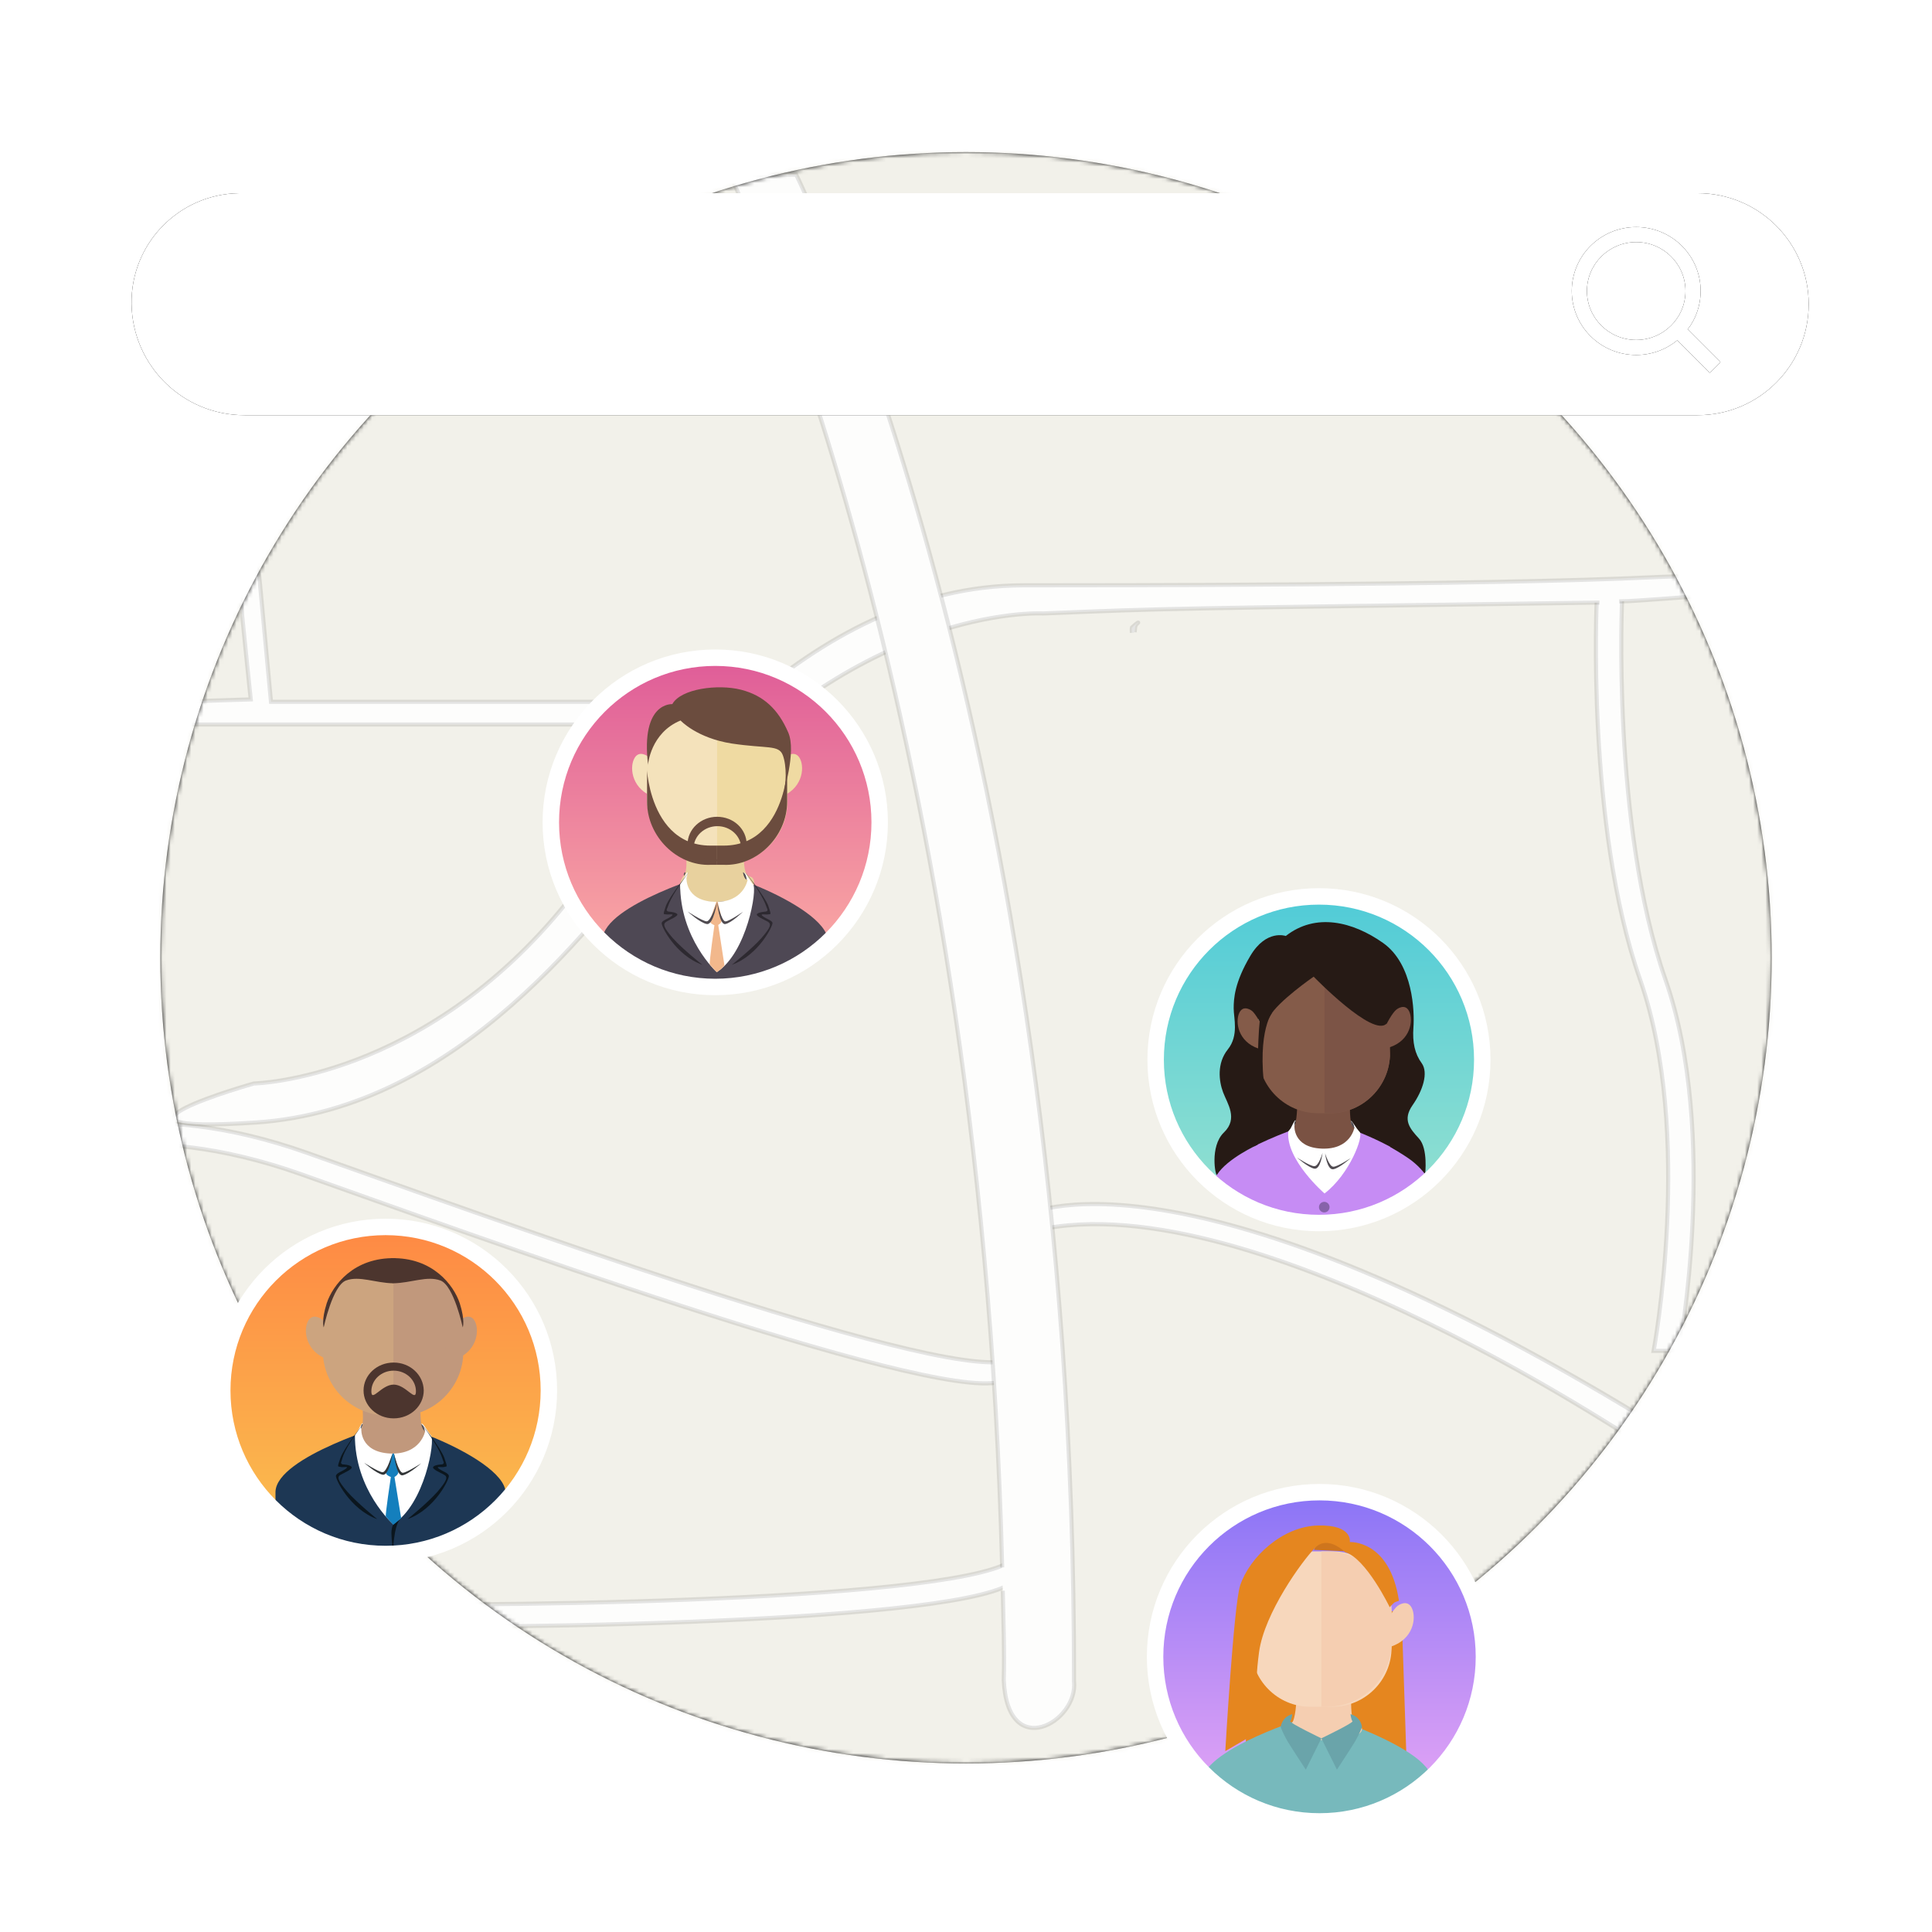 <svg xmlns="http://www.w3.org/2000/svg" xmlns:xlink="http://www.w3.org/1999/xlink" width="470px" height="470px" viewBox="0 0 470 470"><title>Professional Networks</title><desc>Created with Sketch.</desc><defs><circle id="path-1" cx="196" cy="196" r="196"></circle><filter x="-15.6%" y="-15.1%" width="131.1%" height="131.1%" filterUnits="objectBoundingBox" id="filter-3"><feGaussianBlur stdDeviation="20"></feGaussianBlur></filter><linearGradient x1="50%" y1="0%" x2="50%" y2="100%" id="linearGradient-4"><stop stop-color="#8A74F6" offset="0%"></stop><stop stop-color="#EAA8F5" offset="100%"></stop></linearGradient><ellipse id="path-5" cx="40" cy="40.05" rx="40" ry="40.05"></ellipse><filter x="-20.0%" y="-17.5%" width="140.0%" height="140.0%" filterUnits="objectBoundingBox" id="filter-6"><feGaussianBlur stdDeviation="5"></feGaussianBlur></filter><linearGradient x1="50%" y1="0%" x2="50%" y2="100%" id="linearGradient-7"><stop stop-color="#DF5C98" offset="0%"></stop><stop stop-color="#FDB1A5" offset="100%"></stop></linearGradient><ellipse id="path-8" cx="40" cy="40.05" rx="40" ry="40.05"></ellipse><filter x="-20.0%" y="-17.5%" width="140.0%" height="140.0%" filterUnits="objectBoundingBox" id="filter-9"><feGaussianBlur stdDeviation="5"></feGaussianBlur></filter><linearGradient x1="50%" y1="0%" x2="50%" y2="100%" id="linearGradient-10"><stop stop-color="#FE8944" offset="0%"></stop><stop stop-color="#FAC14F" offset="100%"></stop></linearGradient><ellipse id="path-11" cx="39.797" cy="40.259" rx="39.729" ry="39.783"></ellipse><filter x="-20.1%" y="-17.6%" width="140.3%" height="140.2%" filterUnits="objectBoundingBox" id="filter-12"><feGaussianBlur stdDeviation="5"></feGaussianBlur></filter><linearGradient x1="50%" y1="0%" x2="50%" y2="100%" id="linearGradient-13"><stop stop-color="#50CBD7" offset="0%"></stop><stop stop-color="#98E2D0" offset="100%"></stop></linearGradient><circle id="path-14" cx="39.864" cy="39.797" r="39.729"></circle><filter x="-20.1%" y="-17.6%" width="140.3%" height="140.3%" filterUnits="objectBoundingBox" id="filter-15"><feGaussianBlur stdDeviation="5"></feGaussianBlur></filter><path d="M26.547,10 L381,10 C395.912,10 408,22.088 408,37 L408,37 C408,51.912 395.912,64 381,64 L27.469,64 C12.481,64 0.26,51.986 0.004,37 L0.004,37 C-0.246,22.341 11.434,10.254 26.094,10.004 C26.245,10.001 26.396,10 26.547,10 Z M378.552,43.097 L386.541,51.086 L383.933,53.694 L376.029,45.79 C373.317,48.017 369.837,49.356 366.042,49.356 C357.385,49.356 350.367,42.39 350.367,33.797 C350.367,25.203 357.385,18.237 366.042,18.237 C374.699,18.237 381.716,25.203 381.716,33.797 C381.716,36.43 381.057,38.91 379.894,41.084 C379.753,41.349 379.524,41.735 379.208,42.243 C378.98,42.546 378.762,42.831 378.552,43.097 Z M366.042,45.695 C372.662,45.695 378.028,40.368 378.028,33.797 C378.028,27.225 372.662,21.898 366.042,21.898 C359.422,21.898 354.056,27.225 354.056,33.797 C354.056,40.368 359.422,45.695 366.042,45.695 Z" id="path-16"></path><filter x="-1.7%" y="-9.3%" width="103.4%" height="125.9%" filterUnits="objectBoundingBox" id="filter-17"><feGaussianBlur stdDeviation="2"></feGaussianBlur></filter></defs><g id="Artboard" stroke="none" stroke-width="1" fill="none" fill-rule="evenodd" transform="translate(-825, -274)"><g id="Professional-Networks" transform="translate(857, 311)"><g id="around-me" transform="translate(7, 0)"><mask id="mask-2" fill="white"><use xlink:href="#path-1"></use></mask><g id="Mask"><use fill="black" fill-opacity="1" filter="url(#filter-3)" xlink:href="#path-1"></use><use fill-opacity="0.1" fill="#D8D8D8" fill-rule="evenodd" xlink:href="#path-1"></use></g><g mask="url(#mask-2)"><g transform="translate(-32, -10)"><g id="Backgrounds" transform="translate(15, 0)"><rect id="Rectangle-path" fill="#F2F1EA" fill-rule="nonzero" x="0" y="0" width="426" height="409"></rect></g><g id="Illustrations" transform="translate(0.878, 14.739)" stroke-opacity="0.1"><path d="M34.122,128.994 L53.116,128.405 C53.08,128.078 51.699,114.809 50.354,101.338 C49.434,92.125 51.021,90.867 55.114,97.567 L58.046,128.994 L151.268,128.994 L151.268,134.512 L34.122,134.512 L34.122,128.994 Z" id="Shape" stroke="#000000" fill="#FDFDFC" fill-rule="nonzero"></path><path d="M400.585,286.884 C400.585,286.884 410.444,234.201 397.274,196.529 C384.103,158.93 386.752,103.599 386.752,103.599 L380.572,103.967 C380.572,103.967 377.923,158.93 391.093,196.529 C404.264,234.128 394.404,286.884 394.404,286.884 L400.585,286.884 Z" id="Shape" stroke="#000000" fill="#FDFDFC" fill-rule="nonzero"></path><path d="M416.468,370.724 L395.066,312.121 C395.066,312.121 297.429,245.165 244.159,257.6 L241.216,253.994 C241.216,253.994 278.888,232.656 398.745,307.339 L421.03,368.885 L416.468,370.724 Z" id="Shape" stroke="#000000" fill="#FDFDFC" fill-rule="nonzero"></path><path d="M268.146,112.061 C268.293,110 268.44,110.368 268.955,109.78 C269.176,109.559 268.661,109.853 267.704,110.736 C267.41,111.03 267.778,111.546 267.778,112.061 C267.778,111.398 267.336,109.706 267.483,112.208" id="Shape" stroke="#000000" fill="#FDFDFC" fill-rule="nonzero"></path><path d="M47.267,348.249 C51.534,347.954 57.494,347.954 62.35,348.102 C104.068,349.573 221.792,348.028 237.685,338.242 L237.685,343.687 C221.792,353.399 104.068,355.018 62.35,353.546 C57.2,353.399 51.534,353.546 47.046,353.841" id="Shape" stroke="#000000" fill="#FDFDFC" fill-rule="nonzero"></path><path d="M2.164,235.305 C5.254,235.232 27.474,224.783 66.765,238.69 C106.128,252.596 218.849,293.874 236.949,289.312 L235.33,294.463 C217.23,298.951 104.436,257.747 65.146,243.84 C25.782,229.934 3.635,240.382 0.545,240.456" id="Shape" stroke="#000000" fill="#FDFDFC" fill-rule="nonzero"></path><path d="M381.234,104.85 C274.4,106.321 276.681,106.248 245.852,107.499 C245.852,107.499 198.836,104.776 154.469,160.402 C137.325,181.887 104.215,228.021 54.404,231.332 C9.595,234.349 53.889,221.84 53.889,221.84 C53.889,221.84 95.092,221.104 129.968,177.84 C150.863,151.867 188.314,100.656 241.143,100.656 C259.758,100.656 353.569,100.656 394.625,98.669 C436.27,96.683 436.785,101.318 395.214,104.04 C392.712,104.188 388.96,104.556 386.016,104.556" id="Shape" stroke="#000000" fill="#FDFDFC" fill-rule="nonzero"></path><path d="M235.919,339.566 C230.695,128.395 169.699,0.736 169.699,0.736 L185.813,0.736 C185.813,0.736 253.736,138.65 253.397,367.207 C254.526,377.137 237.216,387.04 236.304,366.961 C236.511,359.721 236.207,352.402 236.066,345.232" id="Shape" stroke="#000000" fill="#FDFDFC" fill-rule="nonzero"></path></g></g></g></g><g id="Group-8" transform="translate(249, 326)"><g id="Oval" fill-rule="nonzero"><use fill="black" fill-opacity="1" filter="url(#filter-6)" xlink:href="#path-5"></use><use fill="url(#linearGradient-4)" fill-rule="evenodd" xlink:href="#path-5"></use></g><path d="M46.742,14.4 L38.652,14.041 C38.652,14.041 39.707,11.53 41.043,11.709 C42.38,11.829 46.742,12.965 46.742,14.4 Z" id="Shape" fill="#CE751D" fill-rule="nonzero"></path><polygon id="Shape" fill="#E5861F" fill-rule="nonzero" points="22.122 62.458 61.124 63.9 59.956 28.8 21.573 31.754"></polygon><path d="M40.879,81 L22.87,77.327 L15.298,72.703 L11.819,69.914 C11.819,69.166 11.478,69.166 11.887,68.486 C16.116,60.733 39.242,54 39.242,54 C39.242,54 44.426,55.156 50.293,57.605 C58.275,60.937 67.416,65.63 67.416,70.322 L65.574,72.023 L63.186,73.723 L40.879,81 Z" id="Shape" fill="#77B9BC" fill-rule="nonzero"></path><path d="M34.38,50.739 C34.38,50.739 34.171,55.214 33.266,56.164 C32.291,57.181 29.924,60.3 40.925,60.3 C51.927,60.3 50.883,56.977 49.49,56.57 C48.098,56.164 47.749,55.011 47.68,51.281 C47.541,47.619 34.38,50.739 34.38,50.739 Z" id="Shape" fill="#F5CEB1" fill-rule="nonzero"></path><path d="M43.2,52.2 L37.699,52.2 C29.822,52.2 23.371,45.718 23.371,37.803 L23.371,28.797 C23.371,20.882 29.822,14.4 37.699,14.4 L43.2,14.4 C51.077,14.4 57.528,20.882 57.528,28.797 L57.528,37.803 C57.528,45.718 51.077,52.2 43.2,52.2 Z" id="Shape" fill="#F7D7BC" fill-rule="nonzero"></path><path d="M40.449,14.4 L41.884,14.4 C50.492,14.4 57.528,21.441 57.528,30.053 L57.528,36.547 C57.528,45.159 50.492,52.2 41.884,52.2 L40.449,52.2" id="Shape" fill="#F5CEB1" fill-rule="nonzero"></path><path d="M59.006,27.656 C59.006,27.656 61.336,25.862 62.466,28.208 C63.595,30.553 62.889,35.796 57.312,37.589 C51.734,39.383 57.029,29.173 59.006,27.656 Z" id="Shape" fill="#F5CEB1" fill-rule="nonzero"></path><path d="M46.217,14.601 C46.217,14.601 42.074,10.363 38.949,13.508 C35.757,16.721 26.588,29.435 25.297,38.869 C24.007,48.303 24.754,57.189 22.241,59.992 L17.079,63 C17.079,63 19.116,27.658 20.678,22.736 C22.988,15.763 31.003,8.312 39.629,8.107 C48.187,7.902 47.372,12.14 47.372,12.14 C47.372,12.14 57.084,11.525 59.326,26.428 C59.326,26.428 58.443,26.701 58.239,26.838 C57.899,27.043 57.084,28 57.084,28 C57.084,28 51.311,16.037 46.217,14.601 Z" id="Shape" fill="#E5861F" fill-rule="nonzero"></path><path d="M40.449,59.885 L44.236,67.5 C44.236,67.5 47.602,62.377 48.654,60.646 C49.776,58.708 50.337,57.185 50.337,57.185 C50.337,57.185 50.197,54.762 47.532,54 C47.532,54 47.672,55.315 48.023,55.731 C48.233,56.146 40.449,59.885 40.449,59.885 Z" id="Shape" fill="#6AA4AA" fill-rule="nonzero"></path><path d="M40.449,59.885 L36.663,67.5 C36.663,67.5 33.297,62.377 32.245,60.646 C31.123,58.708 30.562,57.185 30.562,57.185 C30.562,57.185 30.702,54.762 33.367,54 C33.367,54 33.227,55.315 32.876,55.731 C32.666,56.146 40.449,59.885 40.449,59.885 Z" id="Shape" fill="#6AA4AA" fill-rule="nonzero"></path><ellipse id="Oval" stroke="#FFFFFF" stroke-width="4" cx="40" cy="40.05" rx="40" ry="40.05"></ellipse></g><g id="Group-7" transform="translate(102, 123)"><g id="Oval" fill-rule="nonzero"><use fill="black" fill-opacity="1" filter="url(#filter-9)" xlink:href="#path-8"></use><use fill="url(#linearGradient-7)" fill-rule="evenodd" xlink:href="#path-8"></use></g><path d="M25.9,78.6 L12.584,68.52 C12.857,60.017 39.898,52.2 39.898,52.2 C39.898,52.2 44.951,53.366 50.686,55.766 C58.471,59.057 67.416,64.337 67.416,68.931 L63.66,74.486 L46.726,81 L25.9,78.6 Z" id="Shape" fill="#4E4854" fill-rule="nonzero"></path><path d="M32.931,48.383 C32.931,48.383 33.279,52.033 32.373,52.962 C31.467,53.892 28.959,59.4 39.689,59.4 C50.419,59.4 50.141,53.759 48.747,53.361 C47.354,52.962 47.005,51.834 46.935,48.317 C46.935,44.866 32.931,48.383 32.931,48.383 Z" id="Shape" fill="#E8D19E" fill-rule="nonzero"></path><path d="M41.598,49.5 L38.402,49.5 C30.172,49.5 23.371,42.722 23.371,34.37 L23.371,27.73 C23.371,19.446 30.104,12.6 38.402,12.6 L41.598,12.6 C49.828,12.6 56.629,19.378 56.629,27.73 L56.629,34.37 C56.561,42.722 49.828,49.5 41.598,49.5 Z" id="Shape" fill="#F4E2BB" fill-rule="nonzero"></path><path d="M40.449,13.5 L41.919,13.5 C50.529,13.5 57.528,20.359 57.528,28.795 L57.528,35.105 C57.528,43.541 50.529,50.4 41.919,50.4 L40.449,50.4" id="Shape" fill="#EFDAA2" fill-rule="nonzero"></path><path d="M57.172,24.074 C57.172,24.074 59.493,22.231 60.653,24.641 C61.813,26.979 61.088,32.224 55.504,33.995 C49.919,35.767 55.286,25.491 57.172,24.074 Z" id="Shape" fill="#EFDAA2" fill-rule="nonzero"></path><path d="M23.704,24.074 C23.704,24.074 21.397,22.231 20.243,24.641 C19.089,26.979 19.81,32.224 25.362,33.995 C30.986,35.767 25.651,25.491 23.704,24.074 Z" id="Shape" fill="#F4E2BB" fill-rule="nonzero"></path><path d="M33.001,53.514 C33.001,53.514 32.599,59.105 39.763,59.381 C46.927,59.658 47.865,54.066 47.865,54.066 C47.865,54.066 47.396,53.859 47.128,52.893 C47.128,52.755 47.061,52.479 46.994,52.341 C47.329,52.065 48.467,54.343 49.204,55.171 C50.275,56.275 47.731,71.737 40.366,76.5 C40.366,76.5 31.394,68.355 31.461,55.033 C31.461,55.033 31.662,54.826 31.997,54.343 C32.331,53.928 32.934,52.272 33.269,52.203 C33.336,52.134 33.135,53.376 33.001,53.514 Z" id="Shape" fill="#FFFFFF" fill-rule="nonzero"></path><path d="M46.742,52.2 C46.742,52.2 47.502,52.416 47.64,54 C47.64,54 47.018,53.856 46.742,52.2 Z" id="Shape" fill="#504B51" fill-rule="nonzero"></path><path d="M32.756,52.2 C32.756,52.2 32.216,52.2 32.396,53.1 C32.306,53.1 32.756,52.75 32.756,52.2 Z" id="Shape" fill="#504B51" fill-rule="nonzero"></path><path d="M40.449,50.388 L38.856,50.388 C30.752,50.732 23.41,43.51 23.41,35.05 L23.41,28.723 C23.41,20.263 21.817,45.711 38.856,45.711 L40.449,45.711" id="Shape" fill="#6B4C3E" fill-rule="nonzero"></path><path d="M40.449,50.388 L42.043,50.388 C50.146,50.732 57.489,43.51 57.489,35.05 L57.489,28.723 C57.489,20.263 59.082,45.711 42.043,45.711 L40.449,45.711" id="Shape" fill="#6B4C3E" fill-rule="nonzero"></path><path d="M40.449,38.7 C36.501,38.7 33.258,41.719 33.258,45.408 C33.258,49.098 36.36,49.5 40.308,49.5 C44.256,49.5 47.64,49.098 47.64,45.408 C47.64,41.719 44.468,38.7 40.449,38.7 Z M40.379,49.098 C37.206,49.098 34.739,49.299 34.739,46.347 C34.739,43.396 37.347,40.981 40.52,40.981 C43.692,40.981 46.301,43.396 46.301,46.347 C46.23,49.366 43.551,49.098 40.379,49.098 Z" id="Shape" fill="#6B4C3E" fill-rule="nonzero"></path><path d="M31.561,15.278 C31.561,15.278 35.441,19.531 44.034,20.881 C52.626,22.163 55.467,21.151 56.437,23.715 C57.407,26.28 57.338,31.005 56.437,33.3 C56.437,33.3 59.832,22.905 57.753,18.181 C55.328,12.578 51.794,9.204 46.251,7.786 C40.708,6.369 31.63,7.516 29.552,11.296 C29.552,11.296 21.791,10.688 23.662,26.078 C23.593,26.01 24.285,18.248 31.561,15.278 Z" id="Shape" fill="#6B4C3E" fill-rule="nonzero"></path><path d="M47.338,52.209 C47.132,51.938 52.003,57.967 52.895,60.338 C53.718,62.777 53.513,62.303 52.895,62.438 C52.278,62.574 50.7,62.167 51.523,62.845 C52.346,63.522 53.718,63.861 53.924,64.471 C54.13,65.08 50.562,72.397 44.045,74.7 C44.045,74.7 48.847,70.906 51.249,68.197 C53.65,65.419 53.65,64.742 52.758,64.2 C51.866,63.725 49.808,62.845 50.151,62.371 C50.494,61.896 52.278,61.761 52.278,61.761 C52.278,61.761 52.964,61.693 52.621,61.016 C52.278,60.406 52.209,58.645 47.338,52.209 Z" id="Shape" fill="#2D2930" fill-rule="nonzero"></path><path d="M33.563,52.209 C33.769,51.938 28.901,57.967 28.009,60.338 C27.186,62.777 27.392,62.303 28.009,62.438 C28.626,62.574 30.203,62.167 29.38,62.845 C28.558,63.522 27.186,63.861 26.981,64.471 C26.707,65.148 30.34,72.397 36.854,74.7 C36.854,74.7 32.054,70.906 29.655,68.197 C27.255,65.419 27.255,64.742 28.146,64.2 C29.038,63.658 31.095,62.845 30.752,62.371 C30.409,61.896 28.626,61.761 28.626,61.761 C28.626,61.761 27.941,61.693 28.283,61.016 C28.626,60.406 28.695,58.645 33.563,52.209 Z" id="Shape" fill="#2D2930" fill-rule="nonzero"></path><path d="M40.393,76.5 C40.393,76.5 39.864,76.085 38.672,74.631 C38.473,74.354 39.798,65.077 39.798,65.077 C39.798,65.077 38.672,64.662 38.672,63.969 C39.135,62.515 40.261,59.4 40.261,59.4 L40.592,59.4 L41.651,63.623 C41.651,63.623 41.651,64.523 40.724,65.008 L42.247,74.908 C42.247,74.908 41.651,75.462 41.519,75.669 C41.188,75.946 40.393,76.5 40.393,76.5 Z" id="Shape" fill="#F2B88C" fill-rule="nonzero"></path><path d="M40.449,59.4 C40.449,59.4 40.979,65.073 42.436,64.79 C43.894,64.577 46.742,61.811 46.742,61.811 C46.742,61.811 43.496,64.081 42.503,64.151 C41.509,64.222 40.449,59.4 40.449,59.4 Z" id="Shape" fill="#504B51" fill-rule="nonzero"></path><path d="M40.449,59.4 C40.449,59.4 39.578,65.012 37.98,64.794 C36.382,64.575 33.258,61.732 33.258,61.732 C33.258,61.732 36.818,64.065 37.907,64.138 C38.997,64.138 40.449,59.4 40.449,59.4 Z" id="Shape" fill="#504B51" fill-rule="nonzero"></path><ellipse id="Oval" stroke="#FFFFFF" stroke-width="4" cx="40" cy="40.05" rx="40" ry="40.05"></ellipse></g><g id="Group-6" transform="translate(22, 261)"><g id="Oval" fill-rule="nonzero"><use fill="black" fill-opacity="1" filter="url(#filter-12)" xlink:href="#path-11"></use><use fill="url(#linearGradient-10)" fill-rule="evenodd" xlink:href="#path-11"></use></g><path d="M13.017,70.198 L13.017,64.903 C13.288,56.281 40.881,48.27 40.881,48.27 C40.881,48.27 46.102,49.424 51.864,51.868 C59.797,55.194 69.017,60.558 69.017,65.242 C69.017,65.242 62.78,73.321 60,75.29 C55.932,78.073 46.169,79.974 41.288,80.178 C36.407,80.381 26.78,78.141 22.373,76.037 C19.932,74.882 13.017,70.198 13.017,70.198 Z" id="Shape" fill="#1D3754" fill-rule="nonzero"></path><path d="M34.237,45.215 C34.237,45.215 34.576,49.016 33.627,50.035 C32.678,51.053 30.169,56.824 40.949,56.824 C51.729,56.824 51.458,50.917 50.034,50.51 C48.678,50.103 48.339,48.949 48.271,45.215 C48.203,41.481 34.237,45.215 34.237,45.215 Z" id="Shape" fill="#C1987C" fill-rule="nonzero"></path><path d="M42.915,46.369 L40.271,46.369 C31.593,46.369 24.542,39.308 24.542,30.618 L24.542,24.508 C24.542,15.818 31.593,8.758 40.271,8.758 L42.915,8.758 C51.593,8.758 58.644,15.818 58.644,24.508 L58.644,30.618 C58.644,39.308 51.593,46.369 42.915,46.369 Z" id="Shape" fill="#CCA47F" fill-rule="nonzero"></path><path d="M41.695,8.758 L43.119,8.758 C51.661,8.758 58.712,15.75 58.712,24.372 L58.712,30.822 C58.712,39.376 51.729,46.437 43.119,46.437 L41.695,46.437" id="Shape" fill="#C1987C" fill-rule="nonzero"></path><path d="M58.169,22.947 C58.169,22.947 60.407,21.182 61.559,23.49 C62.712,25.798 61.966,30.958 56.61,32.723 C51.119,34.488 56.271,24.372 58.169,22.947 Z" id="Shape" fill="#C1987C" fill-rule="nonzero"></path><path d="M24.271,22.947 C24.271,22.947 22.034,21.182 20.881,23.49 C19.729,25.798 20.475,30.958 25.831,32.723 C31.254,34.488 26.102,24.372 24.271,22.947 Z" id="Shape" fill="#CCA47F" fill-rule="nonzero"></path><path d="M33.898,49.627 C33.898,49.627 33.492,55.262 40.949,55.602 C48.407,55.873 49.424,50.171 49.424,50.171 C49.424,50.171 48.949,49.967 48.678,48.949 C48.678,48.813 48.61,48.541 48.542,48.337 C48.881,48.066 50.102,50.374 50.847,51.189 C51.932,52.343 49.356,67.958 41.627,72.778 C41.627,72.778 32.271,64.563 32.339,51.053 C32.339,51.053 32.542,50.849 32.881,50.374 C33.22,49.899 33.831,48.27 34.237,48.202 C34.237,48.27 34.034,49.56 33.898,49.627 Z" id="Shape" fill="#FFFFFF" fill-rule="nonzero"></path><path d="M48.475,48.473 C48.475,48.473 49.22,48.745 49.356,50.238 C49.424,50.171 48.814,50.035 48.475,48.473 Z" id="Shape" fill="#504B51" fill-rule="nonzero"></path><path d="M34.169,48.405 C34.169,48.405 33.763,48.405 33.831,49.627 C33.831,49.627 34.169,49.152 34.169,48.405 Z" id="Shape" fill="#504B51" fill-rule="nonzero"></path><path d="M48.475,48.27 C48.271,47.998 53.22,54.176 54.102,56.688 C54.983,59.2 54.712,58.657 54.102,58.86 C53.492,59.064 51.864,58.589 52.746,59.268 C53.627,59.947 54.983,60.286 55.186,60.965 C55.458,61.644 51.797,69.18 45.153,71.556 C45.153,71.556 50.034,67.618 52.475,64.835 C54.915,61.983 54.915,61.237 54.034,60.761 C53.085,60.218 51.051,59.404 51.39,58.86 C51.729,58.317 53.492,58.249 53.492,58.249 C53.492,58.249 54.237,58.182 53.831,57.435 C53.492,56.688 53.424,54.855 48.475,48.27 Z" id="Shape" fill="#0B161E" fill-rule="nonzero"></path><path d="M34.441,48.27 C34.644,47.998 29.695,54.176 28.814,56.688 C27.932,59.2 28.203,58.657 28.814,58.86 C29.424,59.064 31.051,58.589 30.169,59.268 C29.288,59.947 27.932,60.286 27.729,60.965 C27.458,61.644 31.119,69.18 37.763,71.556 C37.763,71.556 32.881,67.618 30.441,64.835 C28,61.983 28,61.237 28.881,60.761 C29.831,60.218 31.864,59.404 31.525,58.86 C31.186,58.317 29.424,58.249 29.424,58.249 C29.424,58.249 28.678,58.182 29.085,57.435 C29.356,56.688 29.424,54.855 34.441,48.27 Z" id="Shape" fill="#0B161E" fill-rule="nonzero"></path><path d="M43.322,71.624 C43.593,71.352 42.983,71.759 41.763,72.846 C41.356,73.185 41.22,74.339 41.22,74.95 C41.22,76.444 41.627,79.703 41.627,79.703 C41.627,79.703 41.695,73.389 43.322,71.624 Z" id="Shape" fill="#0B161E" fill-rule="nonzero"></path><path d="M41.695,72.914 C41.627,72.981 41.492,72.778 41.492,72.71 C41.153,72.37 40.068,71.216 39.864,70.945 C39.661,70.673 41.085,61.304 41.085,61.304 C41.085,61.304 39.864,60.897 39.864,60.218 C40.339,58.725 41.492,55.602 41.492,55.602 L41.831,55.602 L42.983,59.879 C42.983,59.879 42.983,60.761 41.966,61.304 L43.593,71.352 L41.695,72.914 Z" id="Shape" fill="#147FBD" fill-rule="nonzero"></path><path d="M41.831,55.602 C41.831,55.602 42.373,61.169 43.932,60.897 C45.492,60.626 48.475,57.978 48.475,57.978 C48.475,57.978 45.017,60.218 44,60.286 C42.983,60.354 41.831,55.602 41.831,55.602 Z" id="Shape" fill="#333638" fill-rule="nonzero"></path><path d="M41.492,55.602 C41.492,55.602 40.678,61.033 39.119,60.761 C37.559,60.49 34.576,57.842 34.576,57.842 C34.576,57.842 38.034,60.082 39.051,60.15 C40.068,60.218 41.492,55.602 41.492,55.602 Z" id="Shape" fill="#333638" fill-rule="nonzero"></path><path d="M41.695,14.189 C37.288,14.121 33.424,12.288 30.169,13.51 C26.915,14.732 24.746,24.916 24.746,24.916 C24.746,24.916 24.136,23.286 25.492,19.009 C26.915,14.732 32,7.807 42.237,8.079" id="Shape" fill="#4C352E" fill-rule="nonzero"></path><path d="M41.627,14.189 C46.034,14.121 49.898,12.288 53.153,13.51 C56.407,14.732 58.576,24.916 58.576,24.916 C58.576,24.916 59.186,23.286 57.831,19.009 C56.407,14.732 51.322,7.807 41.085,8.079" id="Shape" fill="#4C352E" fill-rule="nonzero"></path><ellipse id="Oval" stroke="#FFFFFF" stroke-width="4" cx="39.797" cy="40.259" rx="39.729" ry="39.783"></ellipse><path d="M41.763,33.47 C37.695,33.47 34.441,36.525 34.441,40.259 C34.441,43.993 37.695,47.048 41.763,47.048 C45.831,47.048 49.085,43.993 49.085,40.259 C49.017,36.457 45.763,33.47 41.763,33.47 Z M41.763,38.833 C38.78,38.833 36.339,43.246 36.339,40.462 C36.339,37.679 38.78,35.438 41.763,35.438 C44.746,35.438 47.186,37.679 47.186,40.462 C47.186,43.246 44.746,38.833 41.763,38.833 Z" id="Shape" fill="#4C352E" fill-rule="nonzero"></path></g><g id="Group-5" transform="translate(249, 181)"><g id="Oval" fill-rule="nonzero"><use fill="black" fill-opacity="1" filter="url(#filter-15)" xlink:href="#path-14"></use><use fill="url(#linearGradient-13)" fill-rule="evenodd" xlink:href="#path-14"></use></g><polygon id="Shape" fill="#261A15" fill-rule="nonzero" points="24.203 62.576 58.576 62.305 57.831 31.932 23.661 34.102"></polygon><path d="M38.237,79.458 C31.458,79.458 17.424,75.661 14.237,70.102 C14.508,62.034 40.407,54.508 40.407,54.508 C40.407,54.508 45.288,55.593 50.712,57.898 C58.169,61.017 66.576,65.831 66.576,70.237 C58.441,75.458 49.017,79.864 42.441,79.864 L38.237,79.458 Z" id="Shape" fill="#C68CF4" fill-rule="nonzero"></path><path d="M34.576,50.508 C34.576,50.508 34.576,55.322 33.695,56.203 C32.814,57.085 30.508,62.576 40.542,62.576 C50.576,62.576 50.373,57.017 49.085,56.678 C47.797,56.339 47.458,55.186 47.39,51.729 C47.322,48.271 34.576,50.508 34.576,50.508 Z" id="Shape" fill="#7A5243" fill-rule="nonzero"></path><path d="M42.644,52.814 L39.593,52.814 C31.661,52.814 25.085,46.305 25.085,38.305 L25.085,32.068 C25.085,24.136 31.593,17.559 39.593,17.559 L42.644,17.559 C50.576,17.559 57.153,24.068 57.153,32.068 L57.153,38.305 C57.085,46.305 50.576,52.814 42.644,52.814 Z" id="Shape" fill="#845B49" fill-rule="nonzero"></path><path d="M41.22,17.627 L42.576,17.627 C50.576,17.627 57.153,24.203 57.153,32.203 L57.153,38.237 C57.153,46.237 50.576,52.814 42.576,52.814 L41.22,52.814" id="Shape" fill="#7C5446" fill-rule="nonzero"></path><path d="M38.576,19.593 C38.576,19.593 53.085,34.576 56.339,30.983 C56.339,30.983 56.949,32.542 57.153,36.678 C57.356,40.881 57.22,61.017 57.22,61.017 C57.22,61.017 60.407,62.915 61.356,63.593 C64.136,65.424 65.695,67.661 65.695,67.661 C65.695,67.661 66.441,61.424 64.203,58.983 C61.966,56.542 60.136,54.441 62.644,50.847 C65.153,47.254 66.508,42.983 64.881,40.678 C63.186,38.373 62.576,35.593 62.847,31.932 C63.119,28.271 62.847,16.61 55.458,11.39 C48.068,6.169 39.051,4 31.797,9.695 C31.797,9.695 27.051,8 23.186,14.508 C19.322,21.017 19.119,24.949 19.119,27.322 C19.119,29.695 20.407,33.898 17.695,37.288 C14.983,40.678 15.525,45.017 16.542,47.729 C17.559,50.441 20.271,54.102 16.746,57.492 C13.22,60.881 14.712,68.339 15.051,67.797 C17.492,63.864 24.949,60.475 24.949,60.475 L25.085,29.831 C25.085,29.831 26.102,32.746 27.932,29.22 C29.763,25.695 38.576,19.593 38.576,19.593 Z" id="Shape" fill="#261A15" fill-rule="nonzero"></path><path d="M58.712,27.593 C58.712,27.593 60.814,25.898 61.831,28.068 C62.847,30.237 62.169,35.051 57.153,36.746 C52.136,38.441 56.949,28.949 58.712,27.593 Z" id="Shape" fill="#7C5446" fill-rule="nonzero"></path><path d="M23.593,27.932 C23.593,27.932 21.492,26.237 20.475,28.407 C19.458,30.576 20.136,35.39 25.153,37.085 C30.102,38.78 25.288,29.356 23.593,27.932 Z" id="Shape" fill="#845B49" fill-rule="nonzero"></path><path d="M28.407,28.475 C28.407,28.475 24.203,33.763 27.254,51.119 C29.492,63.661 24.881,45.085 24.881,45.085 C24.881,45.085 25.017,31.051 25.695,29.085 C26.373,27.119 28.407,28.475 28.407,28.475 Z" id="Shape" fill="#261A15" fill-rule="nonzero"></path><path d="M33.898,55.864 C33.898,55.864 33.492,61.153 40.542,61.424 C47.593,61.695 48.475,56.339 48.475,56.339 C48.475,56.339 48,56.136 47.729,55.254 C47.729,55.186 47.661,54.847 47.593,54.712 C47.864,54.441 49.017,56.678 49.763,57.356 C50.78,58.373 47.39,67.593 41.22,72.339 C41.22,72.339 31.729,64.136 32.407,57.22 C32.407,57.22 32.61,57.017 32.949,56.542 C33.22,56.136 33.831,54.576 34.169,54.508 C34.169,54.576 34.034,55.797 33.898,55.864 Z" id="Shape" fill="#FFFFFF" fill-rule="nonzero"></path><path d="M47.593,54.78 C47.593,54.78 48.339,54.983 48.475,56.407 C48.475,56.407 47.864,56.271 47.593,54.78 Z" id="Shape" fill="#504B51" fill-rule="nonzero"></path><path d="M34.169,54.712 C34.169,54.712 33.763,54.712 33.898,55.864 C33.898,55.864 34.169,55.458 34.169,54.712 Z" id="Shape" fill="#504B51" fill-rule="nonzero"></path><path d="M41.356,62.576 C41.356,62.576 41.831,66.644 43.322,66.441 C44.814,66.237 47.593,63.729 47.593,63.729 C47.593,63.729 44.407,65.831 43.39,65.831 C42.373,65.898 41.356,62.576 41.356,62.576 Z" id="Shape" fill="#504B51" fill-rule="nonzero"></path><path d="M40.746,62.441 C40.746,62.441 40.271,66.508 38.78,66.305 C37.356,66.102 34.508,63.593 34.508,63.593 C34.508,63.593 37.695,65.695 38.712,65.695 C39.797,65.763 40.746,62.441 40.746,62.441 Z" id="Shape" fill="#504B51" fill-rule="nonzero"></path><circle id="Oval" fill="#8763AA" fill-rule="nonzero" cx="41.153" cy="75.661" r="1.288"></circle><circle id="Oval" stroke="#FFFFFF" stroke-width="4" cx="39.864" cy="39.797" r="39.729"></circle></g><g id="Rectangle-2"><use fill="black" fill-opacity="1" filter="url(#filter-17)" xlink:href="#path-16"></use><use fill="#FFFFFF" fill-rule="evenodd" xlink:href="#path-16"></use></g></g></g></svg>